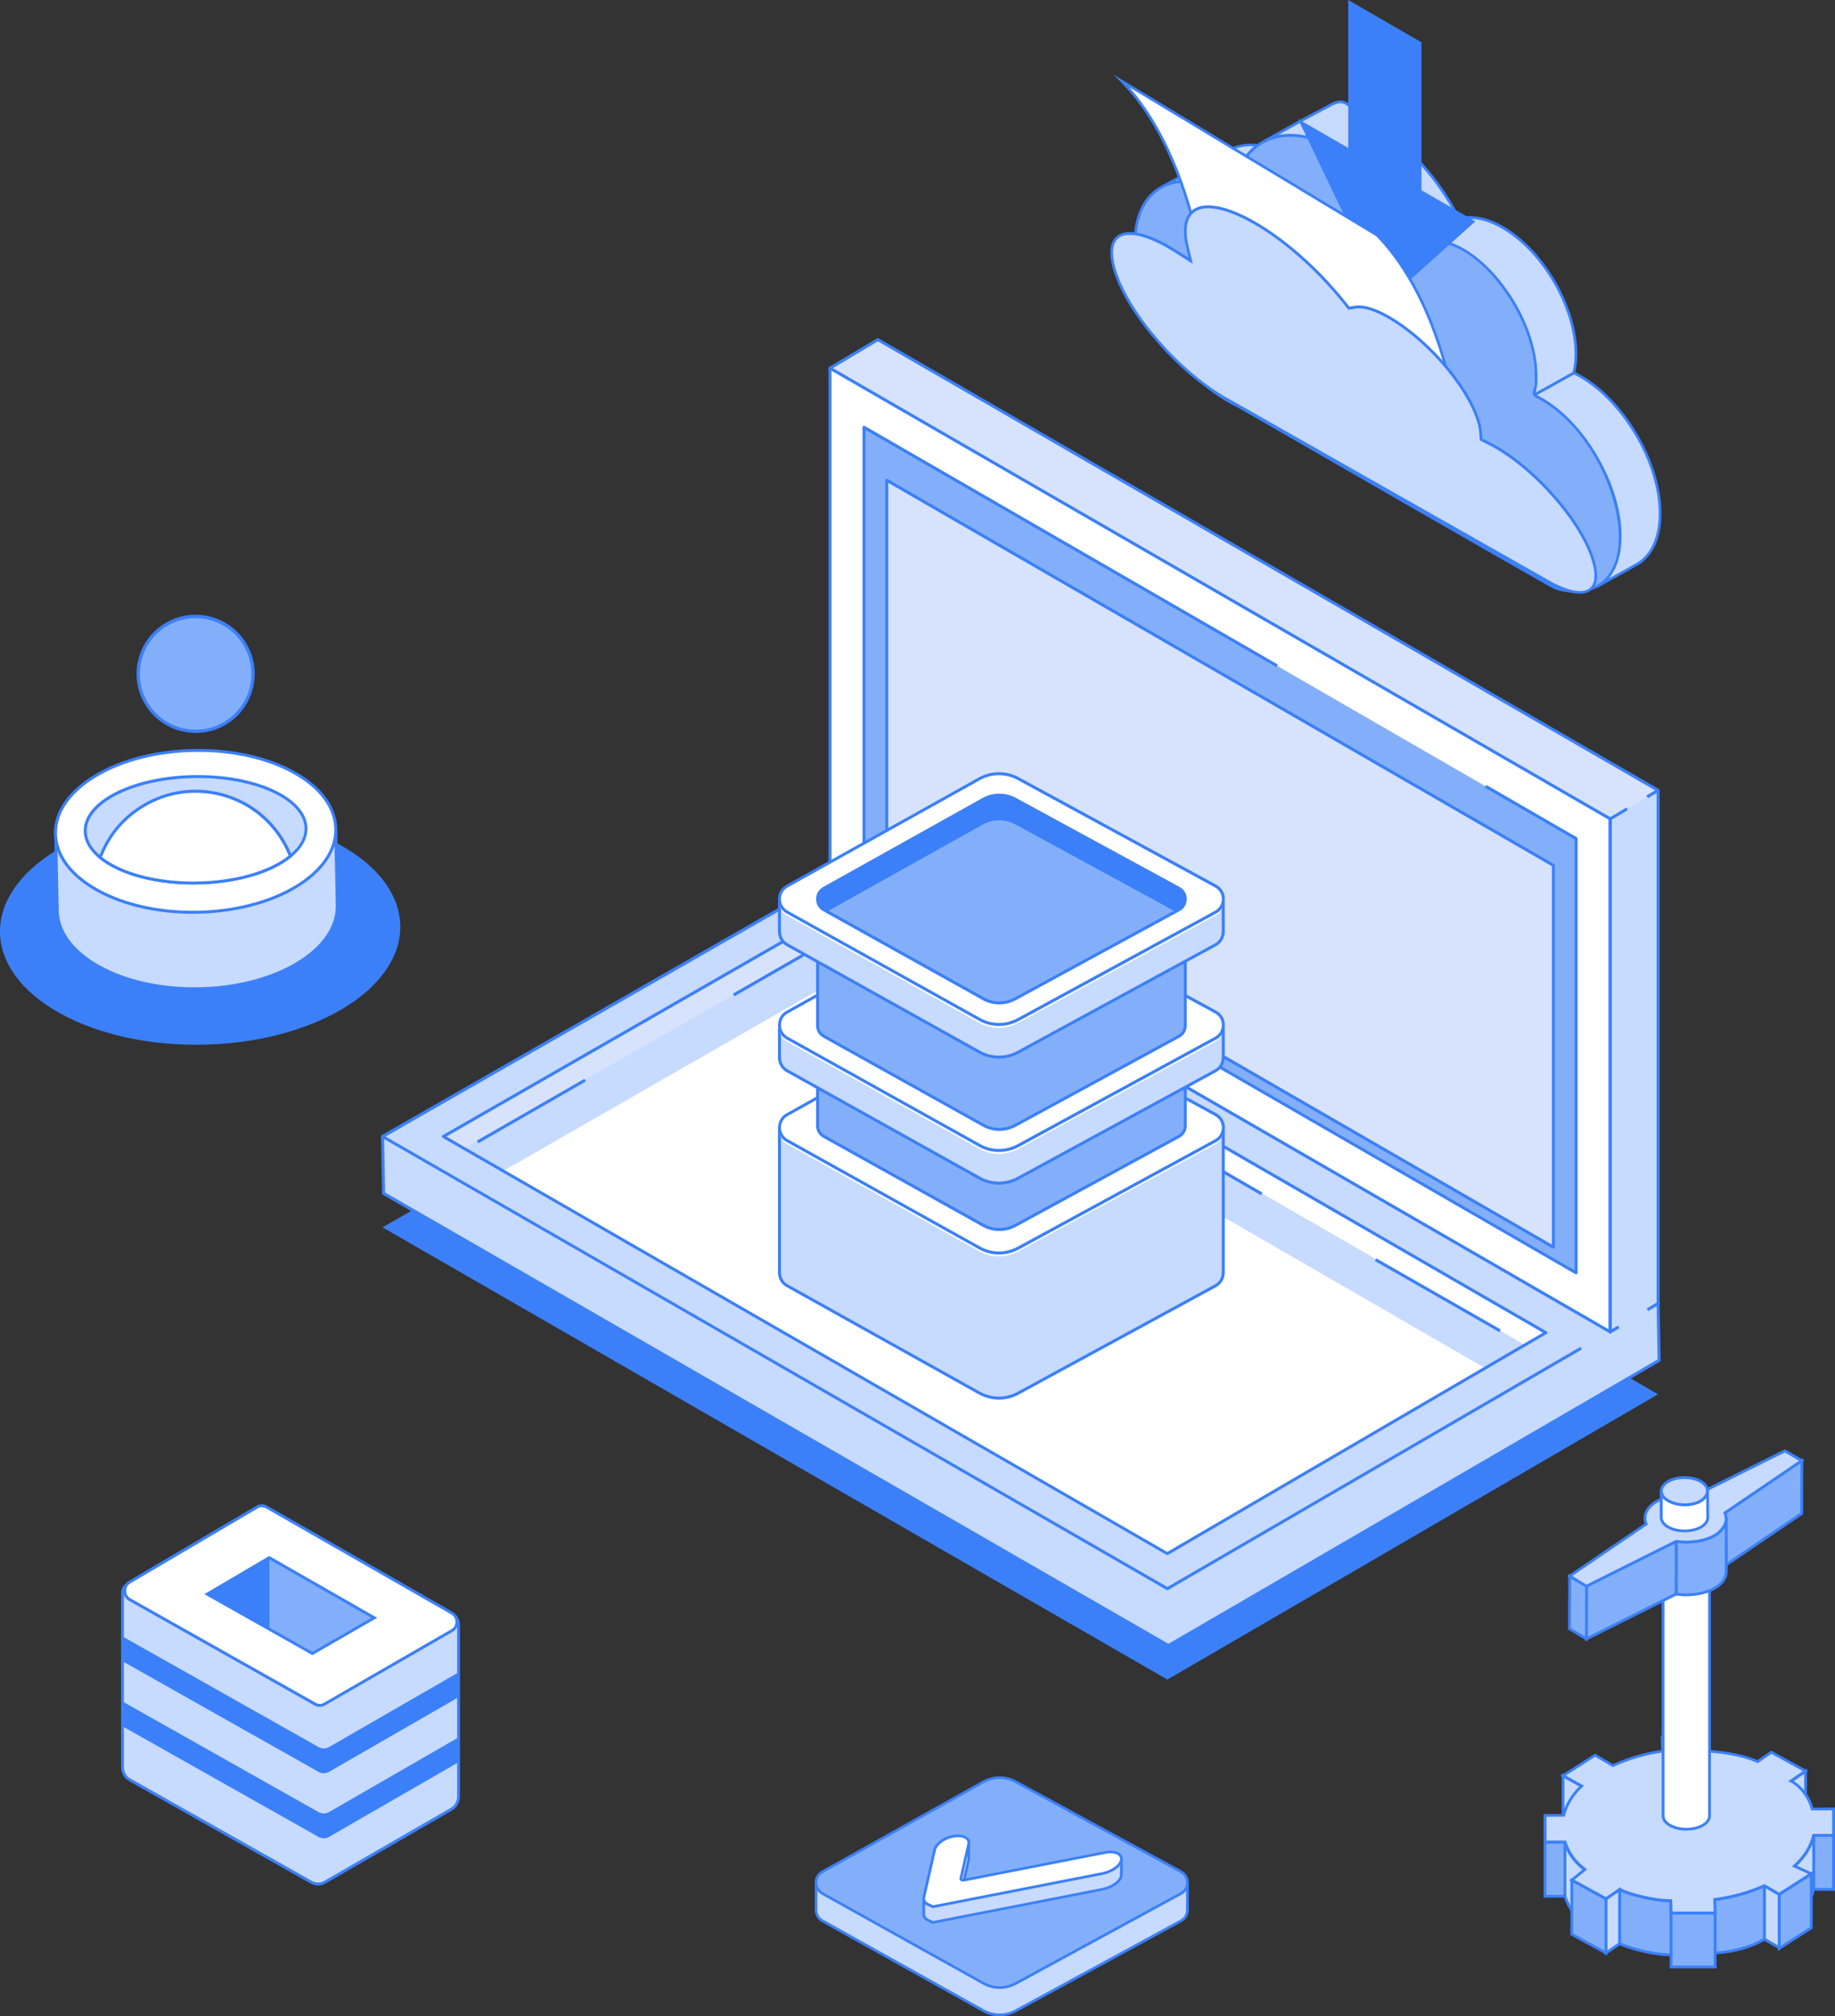 <?xml version="1.0" encoding="UTF-8"?>
<svg xmlns="http://www.w3.org/2000/svg" xmlns:xlink="http://www.w3.org/1999/xlink" viewBox="0 0 339.51 372.83">
  <rect x="0" y="0" width="339.51" height="372.83" fill="#333333" stroke="none"/>
  <defs>
    <style>
      .cls-1 {
        fill: #00e861;
      }

      .cls-2 {
        fill: url(#_ÂÁ_Ï_ÌÌ_È_ËÂÌÚ_4-2);
      }

      .cls-3 {
        fill: #3b80f9;
      }

      .cls-4 {
        fill: url(#_ÂÁ_Ï_ÌÌ_È_ËÂÌÚ_4);
      }

      .cls-5 {
        isolation: isolate;
      }

      .cls-6 {
        fill: #f49419;
      }

      .cls-7 {
        fill: #ffd663;
      }

      .cls-8 {
        fill: #fff;
      }

      .cls-9 {
        fill: #ffd452;
      }

      .cls-10 {
        fill: #cacaca;
      }

      .cls-11 {
        mix-blend-mode: screen;
      }

      .cls-12 {
        fill: #d7e3fd;
      }

      .cls-13 {
        fill: #e7752d;
      }

      .cls-14 {
        fill: #c7daff;
      }

      .cls-15 {
        fill: #f44141;
      }

      .cls-16 {
        fill: #83affa;
      }
    </style>
    <linearGradient id="_ÂÁ_Ï_ÌÌ_È_ËÂÌÚ_4" data-name="¡ÂÁ˚ÏˇÌÌ˚È „‡‰ËÂÌÚ 4" x1="3336.28" y1="1838.53" x2="3336.29" y2="1838.53" gradientTransform="translate(3597.56 -1627.79) rotate(120.87)" gradientUnits="userSpaceOnUse">
      <stop offset="0" stop-color="#c9cced"/>
      <stop offset="1" stop-color="#fff"/>
    </linearGradient>
    <linearGradient id="_ÂÁ_Ï_ÌÌ_È_ËÂÌÚ_4-2" data-name="¡ÂÁ˚ÏˇÌÌ˚È „‡‰ËÂÌÚ 4" x1="3331" y1="1834.84" x2="3337.16" y2="1834.84" xlink:href="#_ÂÁ_Ï_ÌÌ_È_ËÂÌÚ_4"/>
  </defs>
  <g class="cls-5">
    <g id="Layer_2" data-name="Layer 2">
      <g id="Layer_1-2" data-name="Layer 1">
        <g>
          <g>
            <polygon class="cls-3" points="70.78 226.95 215.99 310.57 306.77 257.82 162.42 174.48 70.78 226.95"/>
            <g>
              <polygon class="cls-14" points="162.62 168.2 70.78 210.14 70.97 220.67 216.18 304.29 306.97 251.54 306.77 241.02 162.62 168.2"/>
              <path class="cls-3" d="M306.9,240.77l-144.16-72.82c-.08-.04-.16-.04-.24,0l-91.84,41.94c-.1.05-.17.15-.16.26l.19,10.53c0,.1.05.19.14.24l145.21,83.62s.09.04.14.04.1-.01.14-.04l90.79-52.75c.09-.05.14-.15.14-.25l-.19-10.53c0-.1-.06-.2-.15-.24ZM216.18,303.96l-144.93-83.46-.19-10.18,91.55-41.81,143.89,72.68.19,10.19-90.5,52.58Z"/>
              <polygon class="cls-14" points="70.78 210.14 215.99 293.76 306.77 241.02 162.42 157.67 70.78 210.14"/>
              <polygon class="cls-8" points="152.79 174.2 282.27 248.77 286.02 246.43 152.83 169.54 152.79 174.2"/>
              <polygon class="cls-12" points="85.66 212.5 152.79 174.2 152.83 169.54 82.03 210.16 85.66 212.5"/>
              <polygon class="cls-8" points="93.01 216.58 215.7 287.23 274.6 252.88 152.56 182.42 93.01 216.58"/>
              <g>
                <polygon class="cls-3" points="254.37 233.17 277.15 246.19 277.39 246.33 277.67 245.84 254.65 232.68 254.37 233.17"/>
                <path class="cls-3" d="M152.65,173.95l-17.06,9.79.28.49,16.92-9.71,80.27,46.35.24.14.28-.49-80.65-46.57c-.09-.05-.19-.05-.28,0Z"/>
                <rect class="cls-3" x="86.83" y="205.17" width="22.96" height=".56" transform="translate(-89.28 76.28) rotate(-29.88)"/>
              </g>
              <path class="cls-3" d="M286.16,246.19l-133.19-76.9c-.09-.05-.19-.05-.28,0l-70.8,40.62c-.09.05-.14.14-.14.24s.05.19.14.24l133.95,77.13s.09.04.14.04.1-.01.14-.04l70.04-40.86c.09-.05.14-.14.14-.24s-.05-.19-.14-.24ZM215.97,286.97l-133.38-76.81,70.24-40.3,132.63,76.57-69.48,40.53Z"/>
              <path class="cls-3" d="M162.28,157.43l-91.64,52.47c-.09.05-.14.14-.14.24s.05.19.14.24l145.21,83.62s.09.04.14.04.1-.01.14-.04l76.31-44.33.24-.14-.28-.48-76.41,44.4-144.65-83.29,91.08-52.15,144.21,83.26.24.14.28-.49-144.59-83.48c-.09-.05-.19-.05-.28,0Z"/>
              <polygon class="cls-12" points="153.56 68.09 162.42 157.67 306.77 241.02 306.77 146.15 162.42 62.8 153.56 68.09"/>
              <path class="cls-3" d="M162.56,62.56c-.09-.05-.2-.05-.28,0l-8.86,5.28c-.09.06-.15.16-.14.27l8.86,89.59c0,.09.06.17.14.21l144.35,83.34s.09.04.14.04.1-.01.14-.04c.09-.05.14-.14.14-.24v-94.87c0-.1-.05-.19-.14-.24L162.56,62.56ZM306.49,240.53l-143.81-83.03-8.83-89.27,8.57-5.11,144.07,83.18v94.22Z"/>
              <polygon class="cls-8" points="153.56 162.96 297.91 246.3 297.91 151.43 153.56 68.09 153.56 162.96"/>
              <polygon class="cls-16" points="159.86 159.32 291.61 235.38 291.61 155.07 159.86 79 159.86 159.32"/>
              <polygon class="cls-12" points="164.07 159.41 287.41 230.62 287.41 160.01 164.07 88.8 164.07 159.41"/>
              <path class="cls-3" d="M164.21,88.56c-.09-.05-.19-.05-.28,0-.09.05-.14.14-.14.24v70.61c0,.1.05.19.14.24l123.34,71.21s.09.04.14.04.1-.01.14-.04c.09-.05.14-.14.14-.24v-70.61c0-.1-.05-.19-.14-.24l-123.34-71.21ZM287.13,230.14l-122.78-70.89v-69.96l122.78,70.89v69.96Z"/>
              <path class="cls-3" d="M275.01,145.16l-.28.49,16.6,9.58v79.67l-131.19-75.74v-79.67l75.78,43.75.24.14.28-.49-76.44-44.13c-.09-.05-.19-.05-.28,0-.09.05-.14.14-.14.24v80.31c0,.1.05.19.14.24l131.75,76.06s.09.04.14.04.1-.01.14-.04c.09-.05.14-.14.14-.24v-80.31c0-.1-.05-.19-.14-.24l-16.74-9.67Z"/>
              <polygon class="cls-14" points="297.91 246.3 306.77 241.02 306.77 146.15 297.91 151.43 297.91 246.3"/>
              <path class="cls-3" d="M153.7,67.84c-.09-.05-.19-.05-.28,0-.09.05-.14.14-.14.24v94.87c0,.1.05.19.14.24l10.2,5.89.28-.49-10.06-5.81v-94.22l143.79,83.02v94.22l-99.79-57.62-.24-.14-.28.49,100.46,58s.09.04.14.04.1-.01.14-.04c.09-.05.14-.14.14-.24v-94.87c0-.1-.05-.19-.14-.24l-144.35-83.34Z"/>
              <path class="cls-3" d="M301.19,149.8l-.29-.48-3.13,1.87c-.08.05-.14.14-.14.24v94.87c0,.1.05.19.14.24.04.02.09.04.14.04s.1-.01.14-.04l1.6-.95-.29-.48-1.18.7v-94.22l3-1.79Z"/>
              <path class="cls-3" d="M306.91,145.9c-.09-.05-.2-.05-.28,0l-2.02,1.21.29.48,1.6-.95v94.22l-1.83,1.09.29.48,1.97-1.17c.08-.05.14-.14.14-.24v-94.87c0-.1-.05-.19-.14-.24Z"/>
              <rect class="cls-3" x="152.55" y="169.44" width=".56" height="4.11"/>
            </g>
          </g>
          <g>
            <g>
              <g>
                <path class="cls-14" d="M226.33,235.34h0v-26.24h-82.11v26.36h.02c.04.9.49,1.78,1.39,2.28l35.57,19.84c2.22,1.24,4.93,1.25,7.17.04l36.53-19.87c.91-.5,1.38-1.39,1.42-2.29h.02v-.12Z"/>
                <path class="cls-3" d="M184.81,258.8c-1.29,0-2.58-.33-3.75-.98l-35.57-19.84c-.84-.47-1.39-1.29-1.51-2.24h-.02l-.02-.28v-26.63h82.66v26.91h-.04c-.12.96-.68,1.79-1.54,2.26l-36.53,19.87c-1.16.63-2.42.94-3.68.94ZM144.49,235.3l.02.15c.04.88.49,1.63,1.25,2.05l35.57,19.84c2.15,1.2,4.73,1.21,6.9.04l36.53-19.87c.77-.42,1.24-1.17,1.27-2.06l.02-.26v-25.81h-81.56v25.92Z"/>
              </g>
              <path class="cls-8" d="M224.89,206.75l-36.53-19.87c-2.24-1.22-4.94-1.2-7.17.04l-35.57,19.84c-1.88,1.05-1.88,3.75,0,4.79l35.57,19.84c2.22,1.24,4.93,1.25,7.17.04l36.53-19.87c1.91-1.04,1.91-3.78,0-4.82Z"/>
              <g>
                <path class="cls-8" d="M145.63,210.91l13.12,7.32,21.88,12.19.57.32c2.23,1.26,4.92,1.26,7.16.05l23.53-12.8,10.27-5.58,2.73-1.49c1.92-1.04,1.92-3.79,0-4.83l-36.53-19.87c-2.24-1.2-4.94-1.2-7.16.04l-9.41,5.24-13.73,7.66-12.44,6.95c-1.88,1.04-1.88,3.75,0,4.79Z"/>
                <path class="cls-3" d="M184.82,231.97c-1.3,0-2.58-.33-3.75-.99l-.57-.32-35-19.51c-.97-.54-1.55-1.52-1.55-2.64s.58-2.1,1.56-2.64l35.57-19.85c2.3-1.28,5.08-1.3,7.43-.04l36.53,19.87c.99.54,1.58,1.53,1.58,2.66,0,1.12-.59,2.12-1.58,2.66l-12.99,7.07-23.53,12.8c-1.16.62-2.42.93-3.68.93ZM184.81,185.6c-1.2,0-2.39.3-3.47.9l-35.58,19.85c-.8.44-1.27,1.25-1.27,2.16s.48,1.71,1.27,2.15h0s35.58,19.84,35.58,19.84c2.13,1.2,4.71,1.22,6.9.05l36.53-19.87c.81-.44,1.3-1.25,1.3-2.17,0-.92-.48-1.73-1.3-2.17l-36.53-19.87c-1.08-.58-2.25-.87-3.43-.87Z"/>
              </g>
            </g>
            <g>
              <path class="cls-16" d="M219.29,208.15h0v-14.31h-68.03v14.31h0c0,.78.39,1.55,1.17,1.99l10.87,6.07,18.13,10.1.48.27c1.84,1.04,4.07,1.04,5.93.04l19.49-10.6,8.51-4.62,2.26-1.23c.8-.43,1.19-1.22,1.19-2Z"/>
              <path class="cls-3" d="M184.9,227.63c-1.08,0-2.16-.28-3.13-.82l-.48-.27-28.99-16.16c-.82-.45-1.31-1.29-1.31-2.23v-14.58h68.58v14.58c0,.95-.5,1.79-1.34,2.24l-10.77,5.86-19.49,10.6c-.97.52-2.02.78-3.07.78ZM151.54,194.12v14.03c0,.74.38,1.39,1.03,1.74l29.47,16.43c1.75.99,3.87,1,5.67.04l30.26-16.46c.66-.36,1.05-1.01,1.05-1.76v-14.03h-67.48Z"/>
            </g>
            <g>
              <g>
                <path class="cls-14" d="M226.33,195.59h0v-5.15h-6.47l-31.49-17.12c-2.24-1.22-4.94-1.2-7.17.04l-30.64,17.09h-6.35v5.27h.02c.04.9.49,1.78,1.39,2.28l35.57,19.84c2.22,1.24,4.93,1.25,7.17.04l36.53-19.87c.91-.5,1.38-1.39,1.42-2.29h.02v-.12Z"/>
                <path class="cls-3" d="M184.81,219.05c-1.29,0-2.58-.33-3.75-.98l-35.57-19.84c-.84-.47-1.39-1.29-1.51-2.24h-.02l-.02-.28v-5.55h6.55l30.57-17.05c2.32-1.29,5.1-1.31,7.43-.04l31.43,17.09h6.68v5.82h-.04c-.12.96-.68,1.79-1.54,2.26l-36.53,19.87c-1.16.63-2.42.94-3.68.94ZM144.49,195.55l.02.15c.04.88.49,1.63,1.25,2.05l35.57,19.84c2.15,1.2,4.73,1.21,6.9.04l36.53-19.87c.77-.42,1.24-1.17,1.27-2.06l.02-.26v-4.72l-6.33-.03-31.49-17.12c-2.17-1.18-4.75-1.16-6.9.04l-30.7,17.12h-6.14v4.84Z"/>
              </g>
              <path class="cls-8" d="M224.89,187.79l-36.53-19.87c-2.24-1.22-4.94-1.2-7.17.04l-35.57,19.84c-1.88,1.05-1.88,3.75,0,4.79l35.57,19.84c2.22,1.24,4.93,1.25,7.17.04l36.53-19.87c1.91-1.04,1.91-3.78,0-4.82Z"/>
              <g>
                <path class="cls-8" d="M145.63,191.95l13.12,7.32,21.88,12.19.57.32c2.23,1.26,4.92,1.26,7.16.05l23.53-12.8,10.27-5.58,2.73-1.49c1.92-1.04,1.92-3.79,0-4.83l-36.53-19.87c-2.24-1.2-4.94-1.2-7.16.04l-9.41,5.24-13.73,7.66-12.44,6.95c-1.88,1.04-1.88,3.75,0,4.79Z"/>
                <path class="cls-3" d="M184.82,213.01c-1.3,0-2.58-.33-3.75-.99l-.57-.32-35-19.51c-.97-.54-1.55-1.52-1.55-2.64s.58-2.1,1.56-2.64l35.57-19.85c2.3-1.28,5.08-1.29,7.43-.04l36.53,19.87c.99.54,1.58,1.53,1.58,2.66s-.59,2.12-1.58,2.66l-12.99,7.07-23.53,12.8c-1.16.62-2.42.93-3.68.93ZM184.81,166.64c-1.2,0-2.39.3-3.47.9l-35.58,19.85c-.8.44-1.27,1.25-1.27,2.16s.48,1.72,1.27,2.16h0s35.58,19.83,35.58,19.83c2.13,1.21,4.71,1.22,6.9.05l36.53-19.87c.81-.44,1.3-1.25,1.3-2.17s-.48-1.73-1.3-2.17l-36.53-19.87c-1.08-.58-2.25-.87-3.43-.87Z"/>
              </g>
              <path class="cls-7" d="M152.43,191.53l10.87,6.07,18.13,10.1.48.27c1.84,1.04,4.07,1.04,5.93.04l19.49-10.6,8.51-4.62,2.26-1.23c1.59-.86,1.59-3.14,0-4l-30.26-16.46c-1.86-1-4.09-1-5.93.03l-7.79,4.34-11.37,6.35-10.3,5.75c-1.56.86-1.56,3.11,0,3.97Z"/>
              <path class="cls-6" d="M152.43,191.53l.59.33,9.71-5.42,11.37-6.35,7.79-4.34c1.84-1.03,4.07-1.03,5.93-.03l29.68,16.15.58-.32c1.59-.86,1.59-3.14,0-4l-30.26-16.46c-1.86-1-4.09-1-5.93.03l-7.79,4.34-11.37,6.35-10.3,5.75c-1.56.86-1.56,3.11,0,3.97Z"/>
            </g>
            <g>
              <path class="cls-16" d="M219.29,189.63h0v-14.3h-68.03v14.3h0c0,.78.39,1.55,1.17,1.99l10.87,6.07,18.13,10.1.48.27c1.84,1.04,4.07,1.04,5.93.04l19.49-10.6,8.51-4.62,2.26-1.23c.8-.43,1.19-1.22,1.19-2Z"/>
              <path class="cls-3" d="M184.9,209.11c-1.08,0-2.16-.28-3.13-.82l-.48-.27-28.99-16.16c-.82-.45-1.31-1.29-1.31-2.23v-14.58h68.58v14.58c0,.95-.5,1.79-1.34,2.24l-10.77,5.86-19.49,10.6c-.97.52-2.02.78-3.07.78ZM151.54,175.6v14.03c0,.74.38,1.39,1.03,1.75l29.47,16.43c1.75.99,3.87,1.01,5.67.04l30.26-16.46c.66-.36,1.05-1.01,1.05-1.76v-14.03h-67.48Z"/>
            </g>
            <g>
              <g>
                <path class="cls-14" d="M226.33,172.29h0v-5.15h-6.47l-31.49-17.12c-2.24-1.22-4.94-1.2-7.17.04l-30.63,17.09h-6.35v5.27h.02c.04.9.49,1.78,1.39,2.28l35.57,19.84c2.22,1.24,4.93,1.25,7.17.04l36.53-19.87c.91-.5,1.38-1.39,1.42-2.29h.02v-.12Z"/>
                <path class="cls-3" d="M184.81,195.75c-1.29,0-2.58-.33-3.75-.98l-35.57-19.84c-.84-.47-1.39-1.29-1.51-2.24h-.02l-.02-.28v-5.55h6.55l30.57-17.05c2.32-1.29,5.1-1.31,7.43-.04l31.43,17.09h6.68v5.82h-.04c-.12.96-.68,1.79-1.54,2.26l-36.53,19.87c-1.16.63-2.42.94-3.68.94ZM144.49,172.25l.02.15c.04.88.49,1.63,1.25,2.05l35.57,19.84c2.15,1.2,4.73,1.21,6.9.04l36.53-19.87c.77-.42,1.24-1.17,1.27-2.06l.02-.26v-4.72l-6.33-.03-31.49-17.12c-2.17-1.18-4.75-1.16-6.9.04l-30.7,17.12h-6.14v4.84Z"/>
              </g>
              <path class="cls-8" d="M224.89,164.49l-36.53-19.87c-2.24-1.22-4.94-1.2-7.17.04l-35.57,19.84c-1.88,1.05-1.88,3.75,0,4.79l35.57,19.84c2.22,1.24,4.93,1.25,7.17.04l36.53-19.87c1.91-1.04,1.91-3.78,0-4.82Z"/>
              <g>
                <path class="cls-8" d="M145.63,168.65l13.12,7.32,21.88,12.19.57.32c2.23,1.26,4.92,1.26,7.16.05l23.53-12.8,10.27-5.58,2.73-1.49c1.92-1.04,1.92-3.79,0-4.83l-36.53-19.87c-2.24-1.2-4.94-1.2-7.16.04l-9.41,5.24-13.73,7.66-12.44,6.95c-1.88,1.04-1.88,3.75,0,4.79Z"/>
                <path class="cls-3" d="M184.82,189.71c-1.3,0-2.58-.33-3.75-.99l-.57-.32-35-19.51c-.97-.54-1.55-1.52-1.55-2.64s.58-2.1,1.56-2.64l35.57-19.85c2.3-1.28,5.08-1.3,7.43-.04l36.53,19.87c.99.54,1.58,1.53,1.58,2.66s-.59,2.12-1.58,2.66l-12.99,7.07-23.53,12.8c-1.16.62-2.42.93-3.68.93ZM184.81,143.34c-1.2,0-2.39.3-3.47.9l-35.58,19.85c-.8.44-1.27,1.25-1.27,2.16s.48,1.72,1.27,2.16h0s35.58,19.83,35.58,19.83c2.13,1.2,4.71,1.22,6.9.05l36.53-19.87c.81-.44,1.3-1.25,1.3-2.17s-.48-1.73-1.3-2.17l-36.53-19.87c-1.08-.58-2.25-.87-3.43-.87Z"/>
              </g>
              <g>
                <path class="cls-16" d="M152.43,168.23l10.87,6.07,18.13,10.1.48.27c1.84,1.04,4.07,1.04,5.93.04l19.49-10.6,8.51-4.62,2.26-1.23c1.59-.86,1.59-3.14,0-4l-30.26-16.46c-1.86-1-4.09-1-5.93.03l-7.79,4.34-11.37,6.35-10.3,5.75c-1.56.86-1.56,3.11,0,3.97Z"/>
                <path class="cls-3" d="M184.9,185.73c-1.08,0-2.16-.28-3.13-.82l-.48-.27-28.99-16.16c-.82-.45-1.31-1.29-1.31-2.23s.49-1.77,1.31-2.23l29.47-16.45c1.92-1.07,4.24-1.08,6.2-.03l30.26,16.46c.84.45,1.34,1.29,1.34,2.24s-.5,1.79-1.34,2.24l-30.26,16.46c-.97.52-2.02.78-3.07.78ZM184.89,147.32c-.98,0-1.96.25-2.85.74l-29.47,16.44c-.65.36-1.03,1.01-1.03,1.74s.38,1.39,1.03,1.74h0s29.47,16.43,29.47,16.43c1.75.99,3.87,1.01,5.67.04l30.26-16.46c.66-.36,1.05-1.01,1.05-1.76s-.39-1.4-1.05-1.76l-30.26-16.46c-.89-.48-1.85-.71-2.82-.71Z"/>
              </g>
              <path class="cls-3" d="M152.43,168.23l.59.33,9.71-5.42,11.37-6.35,7.79-4.34c1.84-1.03,4.07-1.03,5.93-.03l29.68,16.15.58-.32c1.59-.86,1.59-3.14,0-4l-30.26-16.46c-1.86-1-4.09-1-5.93.03l-7.79,4.34-11.37,6.35-10.3,5.75c-1.56.86-1.56,3.11,0,3.97Z"/>
            </g>
          </g>
          <g>
            <path class="cls-13" d="M50.49,146.28c-8.05-3.73-20.98-3.55-28.88.41-5.65,2.83-7.17,6.82-4.64,10.23.86-1.62,2.57-3.17,5.17-4.48,7.9-3.96,20.82-4.14,28.88-.41,2.29,1.06,3.92,2.33,4.92,3.69,1.76-3.31-.05-6.94-5.46-9.44Z"/>
            <path class="cls-3" d="M62.95,156.25c-14.6-8.1-38.05-7.7-52.36.89-14.32,8.6-14.09,22.13.52,30.23,14.6,8.1,38.05,7.7,52.36-.89,14.32-8.59,14.09-22.13-.52-30.23Z"/>
            <g>
              <path class="cls-14" d="M62.41,167.39l-.29-13.79-51.84-.15.29,14.41h.02c-.15,3.99,2.42,7.98,7.74,10.93,10.23,5.67,26.64,5.39,36.67-.62,4.94-2.97,7.4-6.77,7.4-10.55h.01v-.12s0-.07,0-.1Z"/>
              <path class="cls-3" d="M35.97,183.12c-6.43,0-12.83-1.36-17.77-4.1-5.18-2.88-7.98-6.78-7.89-11.02v-.15s-.31-14.69-.31-14.69l52.39.16.3,14.56h-.02c-.13,3.94-2.79,7.66-7.53,10.51-5.24,3.14-12.23,4.73-19.17,4.73ZM10.86,167.55v.3c-.15,4.08,2.55,7.88,7.61,10.68,10.13,5.62,26.46,5.35,36.39-.62,4.68-2.81,7.26-6.47,7.27-10.31v-.27s-.28-13.46-.28-13.46l-51.29-.15.28,13.84h.02Z"/>
            </g>
            <g>
              <path class="cls-8" d="M54.35,142.83c-10.23-5.67-26.64-5.39-36.67.62-10.03,6.02-9.86,15.5.36,21.17,10.23,5.67,26.64,5.39,36.67-.62,10.03-6.02,9.86-15.5-.36-21.17Z"/>
              <path class="cls-3" d="M35.67,168.97c-6.43,0-12.83-1.36-17.77-4.1-5.04-2.79-7.85-6.59-7.92-10.69-.07-4.1,2.61-7.99,7.55-10.96,10.08-6.05,26.66-6.34,36.95-.63h0c5.04,2.79,7.85,6.59,7.92,10.69.07,4.1-2.61,7.99-7.55,10.96-5.24,3.14-12.23,4.73-19.17,4.73ZM36.71,139.03c-6.85,0-13.73,1.56-18.89,4.66-4.76,2.86-7.35,6.58-7.28,10.47.07,3.9,2.78,7.53,7.63,10.22,10.13,5.62,26.46,5.35,36.4-.62,4.76-2.86,7.35-6.58,7.28-10.47-.07-3.9-2.78-7.53-7.63-10.22h0c-4.87-2.7-11.17-4.04-17.51-4.04Z"/>
            </g>
            <g>
              <path class="cls-14" d="M50.48,146.28c-8.05-3.73-20.97-3.54-28.87.41-6.59,3.29-7.59,8.18-3.07,11.89.9.72,2.01,1.42,3.35,2.04,8.06,3.73,20.99,3.54,28.88-.41,1.17-.58,2.16-1.22,2.97-1.89,4.71-3.86,3.61-8.85-3.26-12.03Z"/>
              <path class="cls-3" d="M35.78,163.55c-5.07,0-10.11-.89-14.01-2.7-1.3-.6-2.45-1.3-3.4-2.07-2.09-1.71-3.07-3.69-2.85-5.72.28-2.49,2.39-4.84,5.96-6.63,7.95-3.98,21.01-4.17,29.11-.42h0c3.71,1.71,5.93,4.05,6.25,6.58.27,2.08-.75,4.13-2.93,5.91-.85.7-1.87,1.35-3.02,1.93-4.13,2.07-9.64,3.11-15.12,3.11ZM36.6,143.87c-5.39,0-10.8,1.03-14.86,3.06-3.39,1.7-5.4,3.9-5.66,6.2-.2,1.84.71,3.65,2.65,5.23.92.74,2.03,1.41,3.29,2,7.98,3.69,20.83,3.51,28.64-.41,1.12-.56,2.1-1.18,2.92-1.86,2.03-1.66,2.97-3.53,2.73-5.42-.3-2.33-2.4-4.52-5.93-6.15h0c-3.83-1.77-8.79-2.65-13.77-2.65Z"/>
            </g>
            <g>
              <path class="cls-16" d="M30.72,115.49c-5.03,3.02-6.66,9.55-3.64,14.58,3.02,5.03,9.55,6.66,14.58,3.64,5.03-3.02,6.66-9.54,3.64-14.58-3.02-5.03-9.55-6.66-14.58-3.64Z"/>
              <path class="cls-3" d="M36.21,135.53c-3.72,0-7.34-1.89-9.39-5.3-3.1-5.17-1.42-11.9,3.75-15h0c5.17-3.1,11.9-1.42,15,3.75,1.5,2.5,1.94,5.44,1.23,8.28s-2.48,5.22-4.98,6.72c-1.76,1.05-3.69,1.56-5.61,1.56ZM30.88,115.76c-4.88,2.93-6.46,9.28-3.54,14.16,2.93,4.88,9.28,6.46,14.16,3.54,2.36-1.42,4.03-3.67,4.7-6.34.67-2.67.25-5.45-1.16-7.81-2.93-4.88-9.28-6.46-14.16-3.54h0Z"/>
            </g>
            <g>
              <path class="cls-8" d="M26.5,149c-3.81,2.29-6.52,5.7-7.95,9.57.9.72,2.01,1.42,3.35,2.04,8.06,3.73,20.99,3.54,28.88-.41,1.17-.58,2.16-1.22,2.97-1.89-.38-.96-.85-1.92-1.4-2.84-5.35-8.93-16.93-11.82-25.85-6.46Z"/>
              <path class="cls-3" d="M35.78,163.55c-5.07,0-10.11-.89-14.01-2.7-1.3-.6-2.45-1.3-3.4-2.07l-.15-.12.07-.19c1.51-4.09,4.3-7.45,8.07-9.71,4.37-2.63,9.51-3.4,14.47-2.16,4.96,1.24,9.13,4.33,11.76,8.71.55.92,1.03,1.88,1.42,2.88l.07.19-.15.13c-.85.7-1.87,1.35-3.02,1.93-4.13,2.07-9.64,3.11-15.12,3.11ZM18.87,158.48c.89.69,1.94,1.33,3.13,1.88,7.98,3.69,20.83,3.51,28.64-.41,1.05-.52,1.97-1.11,2.76-1.73-.37-.9-.8-1.78-1.3-2.61-2.55-4.25-6.61-7.26-11.42-8.46-4.81-1.2-9.8-.46-14.05,2.1h0c-3.6,2.16-6.28,5.35-7.77,9.24Z"/>
            </g>
          </g>
          <g>
            <g>
              <path class="cls-14" d="M22.65,294.54v32.25c0,.97.51,1.85,1.33,2.31l33.65,18.97c.77.42,1.69.42,2.46-.02l23.43-13.51c.82-.46,1.31-1.34,1.31-2.29v-31.74c0-.73-.3-1.41-.79-1.87.77.83.62,2.26-.43,2.85l-23.6,13.59c-.54.3-1.18.32-1.72.02l-34.3-19.35c-.98-.54-1.18-1.8-.61-2.65-.44.3-.74.81-.74,1.42Z"/>
              <path class="cls-3" d="M58.85,348.65c-.46,0-.92-.12-1.35-.35l-33.65-18.97c-.9-.5-1.46-1.48-1.46-2.54v-32.25c0-.67.31-1.27.85-1.64l1.17-.8-.79,1.17c-.25.37-.34.84-.23,1.29.1.42.36.77.74.98l34.31,19.35c.45.25.99.24,1.46-.02l23.59-13.59c.41-.23.69-.63.76-1.11.08-.48-.07-.98-.4-1.33l.38-.38c.55.52.87,1.27.87,2.06v31.74c0,1.06-.56,2.02-1.45,2.52l-23.43,13.51c-.43.25-.9.37-1.38.37ZM22.92,294.87v31.92c0,.87.46,1.66,1.19,2.07l33.65,18.97c.69.38,1.51.38,2.2-.02l23.43-13.51c.73-.41,1.18-1.2,1.18-2.06v-31.37c-.18.35-.46.65-.82.85l-23.59,13.59c-.63.36-1.38.36-1.99.02l-34.3-19.35c-.45-.25-.78-.64-.95-1.12Z"/>
            </g>
            <path class="cls-3" d="M58.94,323.06c.62.35,1.34.33,1.96-.02l23.93-13.79v4.59l-23.93,13.78c-.62.35-1.34.37-1.96.02l-36.18-20.4v-4.59l36.18,20.4Z"/>
            <path class="cls-3" d="M58.94,335.08c.62.35,1.34.33,1.96-.02l23.93-13.79v4.59l-23.93,13.79c-.62.35-1.34.37-1.96.02l-36.18-20.4v-4.59l36.18,20.4Z"/>
            <g>
              <path class="cls-8" d="M58.31,315.11l-34.32-19.34c-1.22-.69-1.24-2.5-.03-3.21l23.61-13.89c.54-.32,1.2-.32,1.74,0l34.3,19.63c1.22.7,1.22,2.51,0,3.21l-23.6,13.6c-.53.31-1.18.31-1.71,0Z"/>
              <path class="cls-3" d="M59.16,315.6c-.34,0-.67-.09-.98-.26h0l-34.32-19.34c-.66-.37-1.05-1.05-1.06-1.83,0-.77.38-1.46,1.03-1.85l23.61-13.89c.62-.36,1.38-.37,2-.01l34.3,19.63c.66.38,1.05,1.06,1.05,1.84,0,.77-.39,1.46-1.04,1.84l-23.6,13.6c-.31.18-.65.27-1,.27ZM58.44,314.88c.45.25,1,.25,1.45,0l23.6-13.6c.49-.28.78-.8.78-1.38,0-.58-.29-1.09-.78-1.37l-34.3-19.63c-.46-.26-1.01-.26-1.47,0l-23.61,13.89c-.48.28-.77.8-.77,1.38,0,.58.3,1.09.79,1.37l34.32,19.34Z"/>
            </g>
            <g>
              <polygon class="cls-16" points="38.33 294.78 49.81 288.03 69.24 299.15 57.8 305.75 38.33 294.78"/>
              <path class="cls-3" d="M57.8,306.06l-.13-.08-19.87-11.2,12.01-7.06,19.97,11.43-11.98,6.9ZM38.87,294.78l18.93,10.67,10.91-6.29-18.9-10.82-10.94,6.44Z"/>
            </g>
            <polygon class="cls-3" points="49.85 288.05 49.81 288.03 38.33 294.78 49.85 301.27 49.85 288.05"/>
          </g>
          <g>
            <g>
              <g class="cls-11">
                <path class="cls-1" d="M312.36,349.95c-3.24,0-6.35-.4-9.23-1.2-2.31-.64-4.39-1.5-6.2-2.57-3.98-2.36-6.18-5.46-6.18-8.72s2.19-6.35,6.18-8.71c4.11-2.44,9.59-3.78,15.43-3.78s11.31,1.34,15.43,3.78c3.98,2.36,6.18,5.46,6.18,8.71s-2.19,6.35-6.18,8.71c-1.82,1.08-3.9,1.94-6.2,2.58-2.88.8-5.99,1.2-9.23,1.2ZM312.36,325.05c-5.82,0-11.29,1.34-15.39,3.77-3.96,2.35-6.13,5.42-6.13,8.64s2.18,6.3,6.13,8.64c1.8,1.07,3.88,1.93,6.18,2.57,2.88.8,5.98,1.2,9.21,1.2s6.34-.4,9.21-1.2c2.29-.63,4.36-1.49,6.18-2.57,3.96-2.34,6.14-5.41,6.14-8.64s-2.18-6.3-6.13-8.64c-4.1-2.43-9.57-3.77-15.39-3.77Z"/>
              </g>
              <g>
                <polygon class="cls-14" points="334.06 327.49 334.06 337.48 331.36 339.33 331.36 329.34 334.06 327.49"/>
                <path class="cls-3" d="M331.1,339.82v-10.62l3.22-2.2v10.62l-3.22,2.2ZM331.62,329.48v9.36l2.18-1.49v-9.36l-2.18,1.49Z"/>
              </g>
              <g>
                <polygon class="cls-14" points="292.64 330.27 292.64 340.26 289.19 338.35 289.19 328.36 292.64 330.27"/>
                <path class="cls-3" d="M292.9,340.7l-3.97-2.2v-10.59l3.97,2.2v10.58ZM289.45,338.2l2.93,1.62v-9.4l-2.93-1.62v9.4Z"/>
              </g>
              <g>
                <polygon class="cls-16" points="339.25 339.38 339.25 349.38 335.56 349.39 335.56 339.39 339.25 339.38"/>
                <path class="cls-3" d="M335.3,349.65v-10.51h4.21s0,10.5,0,10.5h-4.21ZM335.82,339.65v9.47h3.17v-9.48h-3.17Z"/>
              </g>
              <g>
                <path class="cls-14" d="M334.27,342.39c-.58.93-1.34,1.83-2.27,2.68v9.99c.93-.85,2.93-2.77,3.55-5.68v-9.99c-.24,1.02-.67,2.02-1.28,3Z"/>
                <path class="cls-3" d="M331.75,355.66v-10.7l.08-.08c.89-.83,1.64-1.71,2.22-2.63.59-.94,1.02-1.92,1.25-2.92l.51-2.16v12.21c-.66,3.12-2.82,5.12-3.63,5.87l-.44.4ZM332.27,345.19v9.28c.94-.91,2.51-2.66,3.04-5.13v-8.33c-.23.52-.49,1.03-.81,1.53h0c-.59.93-1.33,1.82-2.23,2.66Z"/>
              </g>
              <g class="cls-5">
                <g>
                  <path class="cls-14" d="M293.21,345.71v9.99c-2.09-1.65-2.98-3.11-3.66-5.06v-9.99c.69,1.95,1.58,3.41,3.66,5.06h0Z"/>
                  <path class="cls-3" d="M293.47,356.24l-.42-.33c-2.22-1.75-3.08-3.28-3.75-5.18v-.09s-.01-11.51-.01-11.51l.5,1.44c.64,1.81,1.46,3.27,3.58,4.94l.1.08v10.65ZM289.8,350.6c.59,1.67,1.35,3.04,3.14,4.56v-9.32c-1.65-1.32-2.53-2.51-3.14-3.84v8.6Z"/>
                </g>
              </g>
              <g>
                <polygon class="cls-16" points="335.11 346.48 335.11 356.47 329.18 360.27 329.18 350.28 335.11 346.48"/>
                <path class="cls-3" d="M328.92,360.75v-10.61l6.46-4.14v10.61l-6.46,4.14ZM329.44,350.43v9.37l5.42-3.47v-9.37l-5.42,3.47Z"/>
              </g>
              <g>
                <polygon class="cls-14" points="329.18 350.28 329.18 360.16 326.43 358.56 326.43 348.68 329.18 350.28"/>
                <path class="cls-3" d="M329.44,360.61l-3.27-1.9v-10.48l3.27,1.9v10.48ZM326.69,358.41l2.23,1.3v-9.28l-2.23-1.3v9.28Z"/>
              </g>
              <g class="cls-5">
                <g>
                  <path class="cls-16" d="M326.43,348.68v9.89c-1.91,1.16-4.96,2.3-9.18,2.56v-9.89c3.26-.44,6.4-1.29,9.18-2.56Z"/>
                  <path class="cls-3" d="M316.99,361.41v-10.39l.23-.03c3.33-.45,6.39-1.3,9.1-2.54l.37-.17v10.44l-.12.08c-1.39.84-4.45,2.3-9.29,2.6l-.28.02ZM317.51,351.47v9.39c4.43-.32,7.28-1.62,8.66-2.43v-9.34c-2.6,1.14-5.51,1.95-8.66,2.39Z"/>
                </g>
              </g>
              <g class="cls-5">
                <g>
                  <path class="cls-16" d="M309.18,351.47v9.99c-3.62,0-8.12-1.38-9.52-2.06v-9.99c1.41.68,5.9,2.05,9.52,2.06Z"/>
                  <path class="cls-3" d="M309.44,361.73h-.26c-3.56,0-8.09-1.34-9.64-2.09l-.15-.07v-10.57l.37.18c1.5.73,5.93,2.03,9.41,2.04h.26v10.51ZM299.91,359.24c1.37.61,5.48,1.9,9,1.96v-9.47c-3.26-.06-7.24-1.17-9-1.92v9.42Z"/>
                </g>
              </g>
              <g>
                <rect class="cls-16" x="309.18" y="353.73" width="8.15" height="9.99"/>
                <path class="cls-3" d="M317.59,363.98h-8.67v-10.51h8.67v10.51ZM309.44,363.46h7.63v-9.47h-7.63v9.47Z"/>
              </g>
              <g>
                <path class="cls-14" d="M315.66,321.18l.08,2.63s5.47.16,9.43,1.94l2.55-1.73,6.33,3.47-2.7,1.85c.99.44,3.16,2.21,3.94,5.18l3.96-.02v4.89h-3.69c-.47,1.99-1.65,3.93-3.55,5.69l3.11,1.41-5.94,3.8-2.75-1.6c-2.77,1.27-5.91,2.12-9.18,2.56l.07,2.49h-8.15l-.08-2.26c-3.59,0-8.05-1.38-9.44-2.06l-2.51,1.73-6.33-3.47,2.39-1.96c-2.09-1.65-2.98-3.11-3.66-5.06h-3.69s0-4.95,0-4.95l3.45-.03c.33-1.37,1.4-3.69,3.34-5.4l-3.45-1.91,5.94-3.8,3.28,1.93c2.78-1.27,5.92-2.24,9.19-2.67l-.08-2.63h8.15Z"/>
                <path class="cls-3" d="M317.59,353.99h-8.67l-.08-2.26c-3.38-.07-7.56-1.28-9.17-2.02l-2.52,1.74-6.81-3.73,2.44-2c-1.97-1.62-2.8-3.06-3.43-4.8h-3.77s0-5.47,0-5.47l3.51-.03c.38-1.4,1.39-3.46,3.1-5.09l-3.51-1.95,6.44-4.12,3.3,1.94c2.84-1.28,5.91-2.18,8.91-2.61l-.08-2.66h8.67l.08,2.64c1.11.06,5.68.38,9.15,1.89l2.56-1.74,6.85,3.75-2.7,1.85c1.01.61,2.85,2.21,3.64,4.94l4.02-.02v5.41h-3.75c-.5,1.92-1.6,3.71-3.29,5.35l3.19,1.45-6.47,4.15-2.77-1.61c-2.67,1.2-5.66,2.04-8.89,2.49l.07,2.52ZM309.43,353.47h7.63l-.07-2.46.23-.03c3.33-.45,6.39-1.3,9.1-2.54l.12-.06,2.73,1.59,5.4-3.46-3.03-1.37.29-.27c1.83-1.69,3-3.56,3.47-5.55l.05-.2h3.64v-4.38l-3.9.02-.05-.19c-.72-2.73-2.71-4.52-3.79-5.01l-.42-.19,2.74-1.87-5.82-3.19-2.54,1.72-.13-.06c-3.9-1.75-9.28-1.92-9.33-1.92h-.25s-.08-2.63-.08-2.63h-7.63l.08,2.6-.23.03c-3.07.41-6.22,1.33-9.12,2.65l-.12.06-3.26-1.92-5.44,3.48,3.39,1.88-.27.24c-1.75,1.55-2.9,3.76-3.25,5.27l-.05.2-3.39.03v4.43h3.62s.06.17.06.17c.64,1.81,1.46,3.27,3.58,4.94l.25.2-2.35,1.92,5.85,3.21,2.51-1.73.14.07c1.49.73,5.88,2.03,9.33,2.04h.25l.08,2.26Z"/>
              </g>
              <g>
                <rect class="cls-16" x="285.85" y="340.65" width="3.69" height="9.99"/>
                <path class="cls-3" d="M285.59,350.91v-10.51h4.21s0,10.51,0,10.51h-4.21ZM286.11,340.92v9.47h3.17v-9.47h-3.17Z"/>
              </g>
              <g>
                <polygon class="cls-14" points="299.65 349.41 299.65 359.4 297.14 361.13 297.14 351.14 299.65 349.41"/>
                <path class="cls-3" d="M296.88,361.63v-10.62l3.03-2.09v10.62l-3.03,2.09ZM297.4,351.28v9.36l1.99-1.37v-9.36l-1.99,1.37Z"/>
              </g>
              <g>
                <polygon class="cls-16" points="297.14 351.14 297.14 361.13 290.81 357.67 290.81 347.68 297.14 351.14"/>
                <path class="cls-3" d="M297.4,361.57l-6.85-3.75v-10.58l6.85,3.75v10.58ZM291.07,357.51l5.81,3.18v-9.4l-5.81-3.18v9.4Z"/>
              </g>
            </g>
            <g>
              <g>
                <polygon class="cls-4" points="307.69 292.39 307.7 292.4 307.7 292.4 307.69 292.39"/>
                <g>
                  <path class="cls-8" d="M315.06,337.52c.82-.48,1.25-1.12,1.24-1.75v-43.36c0,.2-.12.41-.2.6-.05.11-.04.22-.12.33-.21.3-.52.58-.93.82-1.67.97-4.41.98-6.09,0-.42-.24-.73-.53-.94-.83-.08-.1-.07-.21-.11-.32-.09-.2-.21-.4-.21-.61v43.34c0,.64.42,1.29,1.27,1.78,1.68.97,4.42.97,6.1,0Z"/>
                  <path class="cls-3" d="M312.01,338.5c-1.15,0-2.3-.25-3.18-.76-.9-.52-1.4-1.23-1.4-2v-43.34s.52,0,.52,0c0,.11.06.25.13.39l.05.12c.03.06.04.12.05.18.01.05.02.08.03.09.21.29.5.55.87.76,1.61.93,4.23.92,5.83,0,.37-.21.66-.46.85-.75.02-.03.03-.05.04-.11.01-.06.03-.12.05-.18l.06-.13c.06-.14.12-.26.12-.37h.52s0,43.36,0,43.36c0,.74-.49,1.46-1.37,1.97h0c-.88.51-2.03.76-3.18.76ZM307.96,293.68v42.06c0,.58.4,1.13,1.14,1.55,1.61.93,4.23.93,5.83,0h0c.71-.42,1.12-.97,1.11-1.52v-42.08c-.22.26-.51.49-.85.69-1.75,1.02-4.6,1.02-6.35,0-.35-.21-.65-.44-.87-.71Z"/>
                </g>
                <path class="cls-2" d="M315.06,294.16c-1.67.98-4.41.98-6.09,0-.42-.24-.73-.53-.94-.83-.08-.1-.07-.21-.11-.32-.09-.2-.21-.4-.21-.61h0c0-.64.41-1.28,1.24-1.77,1.67-.97,4.41-.97,6.1,0,1.11.64,1.42,1.55,1.07,2.38-.05.11-.04.22-.12.33-.21.3-.52.58-.93.82Z"/>
              </g>
              <g>
                <g>
                  <path class="cls-16" d="M319.15,279.76l14.21-9.65-.02,9.76-13.97,9.49s-.06-9.19-.22-9.59Z"/>
                  <path class="cls-3" d="M319.12,289.84v-.49c-.02-3.46-.1-9.09-.21-9.51l-.08-.2.18-.1,14.62-9.93-.02,10.39-14.49,9.84ZM319.43,279.88c.13,1.17.18,6.26.2,8.98l13.46-9.14.02-9.13-13.67,9.28Z"/>
                </g>
                <polygon class="cls-15" points="304.36 280.7 304.36 280.71 304.36 280.73 304.36 280.7"/>
                <path class="cls-9" d="M304.36,281.98v-1.25c0,.37.08.74.23,1.1l-.23.15Z"/>
                <g>
                  <path class="cls-16" d="M317.25,293.66c-1.93,1.13-4.63,1.46-7.15,1.1l.02-9.75c2.51.35,5.21.02,7.15-1.11.64-.37,1.07-.8,1.42-1.25.08-.11.16-.23.23-.35.26-.43.43-.88.44-1.34,0-.02,0,9.7,0,9.7,0,1.1-.68,2.17-2.12,3.01Z"/>
                  <path class="cls-3" d="M312.02,295.16c-.64,0-1.3-.04-1.95-.14l-.22-.03.02-10.28.3.04c2.59.37,5.21-.04,6.99-1.08.53-.31.96-.68,1.35-1.19.07-.1.15-.21.21-.32.26-.44.39-.83.4-1.22h.06c.04-.24.09-.25.18-.25l.29-.02v.29s0,0,0,0c0,.22,0,6.42,0,9.68,0,1.25-.81,2.39-2.25,3.24-1.42.83-3.34,1.27-5.36,1.27ZM310.37,294.54c2.52.31,5.03-.09,6.76-1.1h0c1.3-.75,1.99-1.72,1.99-2.79v-4.85c0-1.5,0-2.56,0-3.3-.06.1-.13.2-.2.3-.44.57-.92.99-1.51,1.33-1.81,1.06-4.42,1.49-7.02,1.18l-.02,9.23Z"/>
                </g>
                <g>
                  <polygon class="cls-16" points="310.13 285.01 310.11 294.77 293.52 303.06 293.54 293.3 310.13 285.01"/>
                  <path class="cls-3" d="M293.26,303.48l.02-10.34.14-.07,16.97-8.48-.02,10.33-.14.07-16.96,8.48ZM293.8,293.46l-.02,9.17,16.07-8.03.02-9.17-16.07,8.03Z"/>
                </g>
                <g>
                  <polygon class="cls-16" points="293.52 303.04 293.54 293.3 290.43 291.44 290.38 301.16 293.52 303.04"/>
                  <path class="cls-3" d="M293.78,303.5l-3.66-2.19.05-10.32,3.62,2.17-.02,10.34ZM290.64,301.02l2.62,1.57.02-9.13-2.59-1.55-.05,9.11Z"/>
                </g>
                <g>
                  <path class="cls-14" d="M319.38,280.96c-.01.46-.18.91-.44,1.34-.07.12-.15.24-.23.35-.35.45-.79.88-1.42,1.25-1.94,1.13-4.64,1.46-7.15,1.11l-16.59,8.29-3.11-1.86,13.92-9.47.23-.15c-.14-.36-.23-.73-.23-1.1h0c0-1.11.65-2.21,2.1-3.05,1.93-1.13,4.68-1.44,7.15-1.11l16.63-8.27,3.13,1.81-14.21,9.65c.17.4.23.8.22,1.2Z"/>
                  <path class="cls-3" d="M293.53,293.6l-3.58-2.14,14.32-9.74c-.12-.34-.17-.67-.17-1v-.05s0-.01,0-.01c.02-1.25.81-2.39,2.23-3.22,1.84-1.07,4.54-1.5,7.24-1.16l16.68-8.29,3.61,2.08-14.39,9.77c.12.36.18.73.17,1.11h0c-.01.48-.17.96-.47,1.47-.07.12-.16.25-.25.37-.44.57-.92.99-1.51,1.33-1.86,1.08-4.56,1.51-7.24,1.16l-16.64,8.31ZM290.91,291.43l2.63,1.58,16.53-8.26h.08c2.59.38,5.21-.03,6.99-1.07.53-.31.96-.68,1.35-1.19.07-.1.15-.21.21-.32.26-.44.39-.83.4-1.22h0c0-.38-.06-.75-.2-1.1l-.08-.2,14.05-9.54-2.65-1.53-16.57,8.24h-.08c-2.62-.36-5.23.04-6.99,1.07-1.27.74-1.97,1.74-1.97,2.81v.05c0,.31.07.62.21.96l.08.19-.4.27-13.59,9.24Z"/>
                </g>
              </g>
              <g>
                <polygon class="cls-10" points="307.36 275.71 307.37 275.71 307.37 275.72 307.36 275.71"/>
                <g>
                  <path class="cls-8" d="M314.72,282.36c.82-.48,1.24-1.12,1.24-1.75l-.06-5.09c0,.2-.14,1.31-1.18,1.96-1.64,1.03-4.41.98-6.09,0-.42-.24-.73-.53-.94-.83-.08-.1-.32-.73-.32-.94v4.86c-.01.64.41,1.29,1.26,1.78,1.68.97,4.42.97,6.1,0Z"/>
                  <path class="cls-3" d="M311.67,283.34c-1.15,0-2.3-.25-3.18-.76-.9-.52-1.4-1.23-1.4-2v-4.87s.53,0,.53,0c0,.13.2.68.27.78.2.29.49.55.87.76,1.64.95,4.31.95,5.83,0,1.01-.63,1.06-1.73,1.06-1.74h.52s.06,5.09.06,5.09c0,.75-.49,1.47-1.37,1.98h0c-.87.51-2.03.76-3.18.76ZM307.63,277v3.59c0,.58.4,1.13,1.13,1.55,1.62.93,4.23.93,5.84,0h0c.71-.42,1.12-.97,1.11-1.52l-.04-3.67c-.19.27-.45.54-.8.76-1.68,1.06-4.54,1.06-6.36.01-.35-.21-.65-.45-.88-.71Z"/>
                </g>
                <g>
                  <path class="cls-14" d="M314.73,277.48c-1.72,1.05-4.41.98-6.09,0-.42-.24-1.17-.7-1.26-1.77-.05-.54.41-1.28,1.24-1.77,1.67-.97,4.41-.97,6.1,0,1.11.64,1.41,1.54,1.07,2.38-.16.38-.64.9-1.05,1.15Z"/>
                  <path class="cls-3" d="M311.71,278.5c-1.14,0-2.29-.26-3.2-.79-.42-.24-1.28-.75-1.39-1.97-.06-.68.5-1.51,1.37-2.01,1.75-1.02,4.6-1.02,6.36,0,1.16.67,1.6,1.68,1.18,2.7-.17.42-.69.99-1.15,1.28h0c-.87.53-2.01.8-3.16.8ZM311.66,273.48c-1.06,0-2.12.23-2.92.7-.78.46-1.15,1.11-1.11,1.52.09.96.77,1.35,1.14,1.57,1.68.97,4.24.96,5.83,0h0c.37-.23.81-.71.94-1.03.32-.77-.03-1.52-.96-2.05-.81-.46-1.86-.7-2.92-.7Z"/>
                </g>
              </g>
            </g>
          </g>
          <g>
            <g>
              <g>
                <path class="cls-14" d="M219.7,353.17h0v-4.91h-6.52s-25.25-13.74-25.25-13.74c-1.87-1.02-4.14-1.01-6,.03l-24.46,13.64h-6.49s0,5.07,0,5.07h.01c.03.75.41,1.49,1.16,1.91l29.77,16.61c1.86,1.04,4.13,1.05,6,.03l30.57-16.63c.77-.42,1.15-1.16,1.19-1.92h.01v-.1Z"/>
                <path class="cls-3" d="M184.96,372.83c-1.08,0-2.17-.27-3.15-.82l-29.77-16.61c-.7-.39-1.16-1.08-1.27-1.88h-.02v-.25s-.01-5.33-.01-5.33h6.68s24.4-13.61,24.4-13.61c1.95-1.09,4.28-1.1,6.24-.03l25.19,13.7h6.71v5.51h-.03c-.11.8-.58,1.5-1.3,1.89l-30.57,16.63c-.97.53-2.03.79-3.09.79ZM151.23,353.13v.13c.04.73.42,1.35,1.05,1.7l29.77,16.61c1.8,1,3.95,1.01,5.76.03l30.57-16.63c.64-.35,1.02-.97,1.06-1.71v-.24s.01-4.51.01-4.51l-6.39-.04-25.25-13.73c-1.81-.98-3.96-.97-5.76.03l-24.52,13.67h-6.31s0,4.68,0,4.68Z"/>
              </g>
              <g>
                <path class="cls-16" d="M152.16,350.12l10.98,6.13,18.31,10.2.48.27c1.86,1.05,4.12,1.05,5.99.04l19.7-10.71,8.59-4.67,2.28-1.25c1.61-.87,1.61-3.17,0-4.04l-30.57-16.63c-1.88-1.01-4.13-1.01-5.99.03l-7.87,4.39-11.49,6.42-10.41,5.81c-1.58.87-1.58,3.14,0,4.01Z"/>
                <path class="cls-3" d="M184.96,367.77c-1.09,0-2.17-.28-3.15-.83l-.48-.27-29.29-16.33c-.82-.45-1.31-1.29-1.31-2.22s.49-1.77,1.31-2.22l29.77-16.62c1.93-1.07,4.26-1.09,6.23-.03l30.57,16.63c.84.45,1.34,1.29,1.34,2.24s-.5,1.79-1.34,2.24l-10.88,5.92-19.7,10.71c-.97.52-2.03.78-3.09.78ZM184.95,328.96c-1,0-1.99.25-2.89.75l-29.78,16.62c-.66.36-1.06,1.03-1.06,1.79s.39,1.42,1.05,1.79h0l29.78,16.6c1.78,1.01,3.93,1.02,5.75.04l30.57-16.63c.67-.36,1.08-1.04,1.08-1.8s-.4-1.44-1.07-1.8l-30.57-16.63c-.9-.48-1.88-.72-2.86-.72Z"/>
              </g>
            </g>
            <g>
              <g>
                <path class="cls-14" d="M207.44,346.43h.04v-2.71l-14.33,3.42-15.2,2.31,1.26-5.53c.01-.06,0-.12,0-.18l.02-.03v-3.03s-1.39,1.73-1.39,1.73c-.52-.09-1.15-.07-1.85.1-1.57.39-2.84,1.46-3.07,2.44l-1.14,5.01-.88,1.09v3.07h.02c.05.35.26.65.63.85.02.01.05.03.08.04l.95.44,31.35-6.12c1.57-.31,3.1-1.25,3.45-2.25.09-.25.09-.47.04-.67Z"/>
                <path class="cls-3" d="M172.56,355.74l-1.12-.53c-.34-.19-.58-.46-.69-.78h-.07s-.02-.29-.02-.29v-3.16l.9-1.12,1.13-4.95c.25-1.12,1.62-2.23,3.25-2.63.63-.16,1.25-.2,1.8-.13l1.74-2.17v3.82s-.02.03-.02.03c0,.05,0,.1-.01.15l-1.17,5.17,14.83-2.25,14.62-3.49v3.22c0,.19-.03.37-.1.55-.38,1.06-1.91,2.08-3.64,2.41l-31.43,6.14ZM171.16,354.02l.02.08c.04.28.22.51.51.68l.07.04.87.41,31.27-6.11c1.52-.3,2.95-1.21,3.26-2.09.06-.18.07-.35.04-.54l-.05-.25.09-.02v-2.18l-14.03,3.35-15.58,2.37,1.34-5.88c0-.08,0-.11,0-.14l.02-.09v-2.24s-1.04,1.29-1.04,1.29l-.15-.03c-.52-.09-1.12-.05-1.75.1-1.41.35-2.67,1.34-2.88,2.25l-1.19,5.11-.82,1.02v2.87Z"/>
              </g>
              <g>
                <path class="cls-8" d="M171.57,352.1c-.52-.29-.74-.76-.62-1.31l1.98-8.72c.22-.99,1.49-2.06,3.07-2.44,2-.49,3.48.21,3.21,1.41l-1.43,6.31c-.06.25.23.39.62.31l26.14-5.11c1.91-.38,3.31.38,2.86,1.65-.35,1-1.88,1.94-3.45,2.25l-31.35,6.12-.95-.44s-.05-.03-.08-.04Z"/>
                <path class="cls-3" d="M172.56,352.84l-1.12-.53c-.62-.35-.89-.93-.74-1.58l1.98-8.72c.25-1.12,1.62-2.23,3.25-2.63,1.33-.33,2.54-.16,3.15.44.34.34.47.79.36,1.27l-1.43,6.31s.13.05.33.01l26.14-5.11c1.28-.25,2.4-.02,2.93.59.32.38.4.87.22,1.39-.38,1.06-1.91,2.07-3.64,2.41l-31.43,6.14ZM177.23,339.72c-.37,0-.77.05-1.18.15-1.41.35-2.67,1.34-2.88,2.25l-1.98,8.72c-.12.55.2.87.5,1.03l.94.44,31.27-6.11c1.52-.3,2.95-1.21,3.26-2.09.13-.36.08-.66-.12-.9-.41-.47-1.37-.64-2.45-.43l-26.14,5.11c-.33.07-.63,0-.79-.17-.11-.12-.16-.28-.12-.45l1.43-6.31c.07-.32,0-.58-.22-.8-.31-.3-.85-.46-1.5-.46Z"/>
              </g>
            </g>
          </g>
          <g>
            <g>
              <path class="cls-14" d="M215.28,34.38c.67-.33,1.4-.56,2.17-.69,2.58-.44,5.66.21,8.97,2.12.51.3,1.01.62,1.51.95.4-4.6,2.12-7.98,4.76-9.9-.42-.05-.85-.07-1.25-.07-1.38,0-2.64.28-3.76.82l-12.4,6.77Z"/>
              <path class="cls-3" d="M228.15,37.21l-.35-.23c-.56-.37-1.04-.67-1.5-.94-3.15-1.82-6.19-2.54-8.81-2.09-.75.13-1.45.35-2.1.67l-.23-.44,12.4-6.77c1.17-.56,2.47-.84,3.88-.84.45,0,.88.03,1.28.07l.63.08-.51.37c-2.67,1.95-4.28,5.31-4.66,9.72l-.04.42ZM219.04,33.31c2.33,0,4.89.78,7.51,2.29.37.22.75.45,1.18.73.43-4.07,1.91-7.26,4.31-9.27-.2,0-.4-.02-.6-.02-1.33,0-2.56.27-3.65.79l-10.23,5.59c.48-.07.98-.11,1.48-.11Z"/>
            </g>
            <g>
              <path class="cls-14" d="M291.19,68.95l-7.4,4.12c.42.2.85.42,1.27.66,8.11,4.68,14.68,16.02,14.68,25.32,0,4.72-1.69,8-4.41,9.48l7.49-4.16s.03-.02.04-.02l.1-.06h-.01c2.59-1.54,4.19-4.77,4.19-9.36,0-9.3-6.58-20.64-14.68-25.31-.43-.25-.85-.47-1.27-.67Z"/>
              <path class="cls-3" d="M295.46,108.75l-.24-.44.1-.06c2.7-1.53,4.18-4.79,4.18-9.21,0-9.2-6.53-20.46-14.56-25.1-.41-.24-.82-.45-1.26-.65l-.44-.21,7.94-4.42.12.06c.45.22.87.44,1.29.68,8.17,4.71,14.81,16.17,14.81,25.53,0,4.13-1.28,7.33-3.63,9.11h.11l-.89.52-7.43,4.13s-.07.04-.11.06ZM284.34,73.05c.29.15.57.3.86.46,8.16,4.72,14.81,16.17,14.81,25.54,0,3.35-.84,6.08-2.4,7.94l5.22-2.91c2.63-1.56,4.07-4.81,4.07-9.14,0-9.21-6.53-20.46-14.56-25.1-.37-.21-.74-.41-1.14-.6l-6.86,3.82Z"/>
            </g>
            <g>
              <path class="cls-14" d="M240.89,22.23l-7.06,3.93c.07-.04.15-.08.23-.12,2.13-1.05,4.7-1.32,7.55-.68,1.84.4,3.79,1.18,5.82,2.35,6.08,3.51,11.52,9.83,15.11,16.91l7.4-4.12c-3.59-7.07-9.03-13.39-15.11-16.9-5.36-3.1-5.22-6.09-8.75-4.12h0s-.04.02-.04.02c-.05.03-5.09,2.71-5.14,2.74Z"/>
              <path class="cls-3" d="M262.44,44.95l-.12-.23c-3.71-7.31-9.19-13.43-15.01-16.8-1.98-1.14-3.91-1.92-5.75-2.32-2.73-.61-5.28-.38-7.38.66l-.22.12-.24-.44h0s7.06-3.93,7.06-3.93c.05-.03,1.31-.7,2.57-1.37,1.26-.67,2.52-1.34,2.57-1.37l.18-.1h0c2.27-1.21,3.15-.39,4.72,1.06.96.89,2.16,2,4.14,3.14,5.9,3.41,11.45,9.61,15.21,17l.11.21-7.83,4.36ZM238.65,24.76c.98,0,1.99.12,3.02.35,1.89.41,3.87,1.21,5.89,2.37,5.85,3.38,11.33,9.49,15.09,16.78l6.96-3.87c-3.72-7.22-9.14-13.26-14.9-16.58-2.03-1.17-3.3-2.35-4.23-3.21-1.57-1.45-2.22-2.05-4.27-.91l-.18.1h0c-.41.22-1.42.75-2.43,1.29-1.26.67-2.52,1.34-2.57,1.37l-4.53,2.52c.69-.13,1.42-.2,2.16-.2Z"/>
            </g>
            <g>
              <path class="cls-14" d="M262.54,44.61c2.26-.64,5.07-.17,8.12,1.59.61.35,1.22.75,1.81,1.18,6.62,4.84,11.73,14.29,11.73,22.16,0,1.3-.14,2.47-.4,3.53l7.4-4.12c.26-1.05.4-2.23.4-3.52,0-8.58-6.06-19.04-13.54-23.35-3.04-1.76-5.85-2.23-8.12-1.59l-7.4,4.12Z"/>
              <path class="cls-3" d="M283.41,73.56l.14-.56c.26-1.06.39-2.23.39-3.47,0-7.68-5-17.12-11.62-21.96-.64-.46-1.23-.85-1.79-1.17-2.9-1.67-5.64-2.21-7.92-1.56l-2.08.59,9.28-5.17c2.48-.71,5.35-.15,8.36,1.59,7.53,4.35,13.66,14.92,13.66,23.57,0,1.28-.14,2.49-.41,3.58l-.03.11-7.99,4.45ZM264.59,44.08c1.91,0,4.01.64,6.19,1.9.57.33,1.17.72,1.83,1.19,6.74,4.93,11.83,14.54,11.83,22.37,0,1.07-.1,2.09-.29,3.04l6.81-3.79c.25-1.03.37-2.15.37-3.36,0-8.49-6.02-18.87-13.41-23.13-2.89-1.67-5.63-2.21-7.92-1.56l-6.05,3.37c.21-.02.42-.02.64-.02Z"/>
            </g>
            <g>
              <path class="cls-16" d="M229.11,75.1c10.72,6.18,50.09,28.84,57.31,32.89.83.3.97,1.12,5.18,1.44,14.81-.65,7.69-28.64-7.37-36.16-1.01-.54.22-1.66-.04-2.78.11-3.33-.39-5.77-1.5-9-2.99-8.16-11.17-18.66-20.13-16.89-4.07-7.72-9.4-14.12-16.82-17.81-8.19-4.04-16.84-1.28-17.77,9.98-3.25-2.31-7.61-3.7-10.5-3.08-14.19,2.89-6.93,32.53,11.67,41.41Z"/>
              <path class="cls-3" d="M291.6,109.68c-3.3-.25-4.19-.82-4.79-1.19-.18-.11-.32-.2-.49-.26-6.98-3.92-44.46-25.48-57.34-32.9-12.87-6.15-20.41-22.13-19.12-32.63.62-5.1,3.29-8.38,7.52-9.24,2.75-.59,6.95.58,10.34,2.87.5-4.85,2.46-8.38,5.7-10.21,3.39-1.92,7.91-1.75,12.39.45,6.79,3.38,12.3,9.19,16.85,17.75,9.05-1.62,17.27,8.98,20.23,17.08,1.03,2.98,1.64,5.54,1.52,9.06.11.53-.05,1.03-.2,1.48-.22.66-.26.91.11,1.11,10.52,5.25,17.22,20.65,15.33,29.57-.93,4.37-3.79,6.87-8.06,7.06ZM218.96,33.8c-.52,0-1.01.05-1.47.14-4,.82-6.53,3.94-7.12,8.81-1.27,10.34,6.16,26.07,18.85,32.12h.02c12.87,7.43,50.36,29,57.31,32.9.18.06.36.17.55.29.55.35,1.38.87,4.53,1.12,5.12-.23,6.94-3.75,7.56-6.66,1.86-8.75-4.73-23.86-15.07-29.02-.78-.42-.54-1.13-.35-1.71.13-.41.27-.83.18-1.24v-.03s0-.03,0-.03c.12-3.48-.46-5.9-1.49-8.91-2.92-7.99-11.02-18.47-19.85-16.73l-.18.04-.09-.17c-4.51-8.56-9.98-14.35-16.71-17.7-4.33-2.13-8.67-2.31-11.92-.47-3.19,1.8-5.08,5.34-5.49,10.25l-.04.44-.36-.25c-2.79-1.98-6.2-3.18-8.84-3.18Z"/>
            </g>
            <polygon class="cls-3" points="263 35.18 263 7.82 249.45 0 249.45 27.36 240.15 21.99 256.39 55.82 272.96 40.93 263 35.18"/>
            <g>
              <path class="cls-8" d="M254.74,43.45c15.7,16.1,16.5,47.57,16.5,47.57l-47.16-28.42s-.8-31.47-16.51-47.58l47.17,28.42Z"/>
              <path class="cls-3" d="M271.51,91.47l-47.67-28.72v-.14c-.01-.31-.99-31.56-16.44-47.41l-1.36-1.39,48.88,29.46c15.59,15.99,16.57,47.43,16.57,47.74v.46ZM224.33,62.46l46.65,28.11c-.18-3.94-1.99-32.13-16.39-46.92l-45.62-27.49c13.93,15.76,15.28,44.07,15.37,46.3Z"/>
            </g>
            <g>
              <path class="cls-14" d="M206.35,50.33c1.24,3.83,4.07,8.38,7.94,12.82,3.67,4.2,7.82,7.77,11.77,10.14.23.14,60.88,34.53,61.16,34.67.44.22.87.43,1.28.61,1.16.5,2.21.82,3.13.93,3.3.4,4.43-1.92,3.03-6.21-.37-1.15-.91-2.38-1.59-3.65-1.11-2.09-2.62-4.3-4.44-6.51-.32-.4-.66-.8-1.01-1.19-3.43-3.93-7.35-7.25-11.04-9.34-.38-.21-.75-.41-1.13-.59l-1.45-.72-.09-1.25c-.05-.73-.22-1.55-.51-2.45-1.07-3.29-3.56-7.17-6.7-10.7-1.84-2.07-3.91-4.04-6.05-5.69-.7-.54-1.41-1.06-2.12-1.53-.57-.38-1.14-.74-1.7-1.05-1.83-1.04-3.49-1.67-4.8-1.83-.47-.06-.88-.06-1.25,0l-1.23.2-1.02-1.26c-4.94-6.1-11-11.44-16.64-14.63-1.48-.84-2.89-1.51-4.19-1.98-.31-.11-.61-.22-.89-.31-.83-.25-1.58-.42-2.29-.51-1.17-.15-2.16-.05-2.96.28-.1.04-.2.08-.28.13-1.19.6-1.86,1.79-1.98,3.46-.07.96.04,2.07.34,3.32l.64,2.72-1.29-.82-1.62-1.02c-.52-.32-.99-.61-1.43-.86-.53-.3-1.04-.57-1.55-.8-1.68-.82-3.21-1.33-4.49-1.49-.33-.04-.65-.06-.95-.05-.04,0-.08,0-.12,0-3.03.12-3.93,2.74-2.49,7.17Z"/>
              <path class="cls-3" d="M292.35,109.79c-.23,0-.48-.02-.74-.05-.93-.11-1.97-.42-3.2-.95-.43-.19-.87-.39-1.3-.61-.23-.12-60.84-34.48-61.18-34.68-3.97-2.38-8.18-6-11.83-10.19-3.9-4.48-6.74-9.06-7.99-12.91-.9-2.77-.91-4.9-.02-6.17.58-.83,1.5-1.27,2.74-1.33.08,0,.12,0,.17,0,.29-.02.64.01.94.05,1.31.16,2.84.67,4.57,1.51.48.22,1,.49,1.56.81.44.26.91.54,1.44.87l2.4,1.52-.5-2.12c-.3-1.26-.42-2.4-.35-3.4.13-1.76.86-3.03,2.12-3.67.09-.05.2-.1.31-.14.84-.34,1.88-.44,3.08-.29.72.08,1.48.25,2.33.51.29.09.59.2.91.31,1.29.47,2.72,1.14,4.23,2,5.66,3.21,11.75,8.56,16.71,14.69l.93,1.15,1.09-.18c.41-.06.84-.06,1.32,0,1.34.16,3.03.8,4.89,1.86.52.29,1.08.64,1.71,1.06.69.45,1.39.96,2.14,1.54,2.08,1.61,4.19,3.59,6.09,5.72,3.25,3.66,5.71,7.59,6.75,10.79.3.92.48,1.76.52,2.51l.08,1.1,1.32.65c.38.19.76.39,1.14.6,3.72,2.12,7.66,5.45,11.1,9.4.35.39.69.8,1.01,1.2,1.84,2.24,3.34,4.44,4.46,6.55.69,1.3,1.23,2.54,1.6,3.69.83,2.56.8,4.49-.11,5.59-.55.66-1.37,1-2.45,1ZM208.89,43.41c-1.12.05-1.91.42-2.39,1.11-.79,1.14-.76,3.12.09,5.73h0c1.23,3.78,4.03,8.31,7.89,12.74,3.62,4.15,7.78,7.73,11.71,10.09.67.4,60.69,34.42,61.15,34.67.42.21.84.41,1.27.6,1.18.51,2.18.81,3.06.91,1.27.16,2.19-.1,2.74-.77.79-.96.8-2.73.02-5.12-.36-1.12-.89-2.33-1.57-3.6-1.11-2.08-2.59-4.26-4.41-6.47-.32-.4-.66-.8-1-1.19-3.41-3.9-7.3-7.2-10.97-9.29-.37-.21-.74-.4-1.11-.59l-1.58-.78-.1-1.39c-.05-.7-.21-1.51-.5-2.39-1.02-3.13-3.45-7-6.65-10.61-1.88-2.11-3.96-4.07-6.02-5.66-.74-.57-1.43-1.07-2.1-1.51-.62-.41-1.18-.76-1.68-1.04-1.81-1.02-3.43-1.65-4.71-1.8-.44-.05-.83-.06-1.18,0l-1.37.23-1.11-1.38c-4.92-6.08-10.96-11.39-16.57-14.57-1.49-.84-2.89-1.5-4.16-1.96-.31-.11-.6-.22-.88-.3-.82-.25-1.55-.41-2.24-.5-1.12-.14-2.07-.05-2.84.26-.08.03-.17.07-.24.11-1.13.57-1.75,1.67-1.87,3.27-.07.95.04,2.04.33,3.25l.78,3.32-3.43-2.17c-.52-.32-.99-.6-1.42-.86-.55-.31-1.05-.57-1.53-.79-1.68-.82-3.16-1.31-4.41-1.47-.28-.03-.6-.06-.9-.04h-.08Z"/>
            </g>
          </g>
        </g>
      </g>
    </g>
  </g>
</svg>